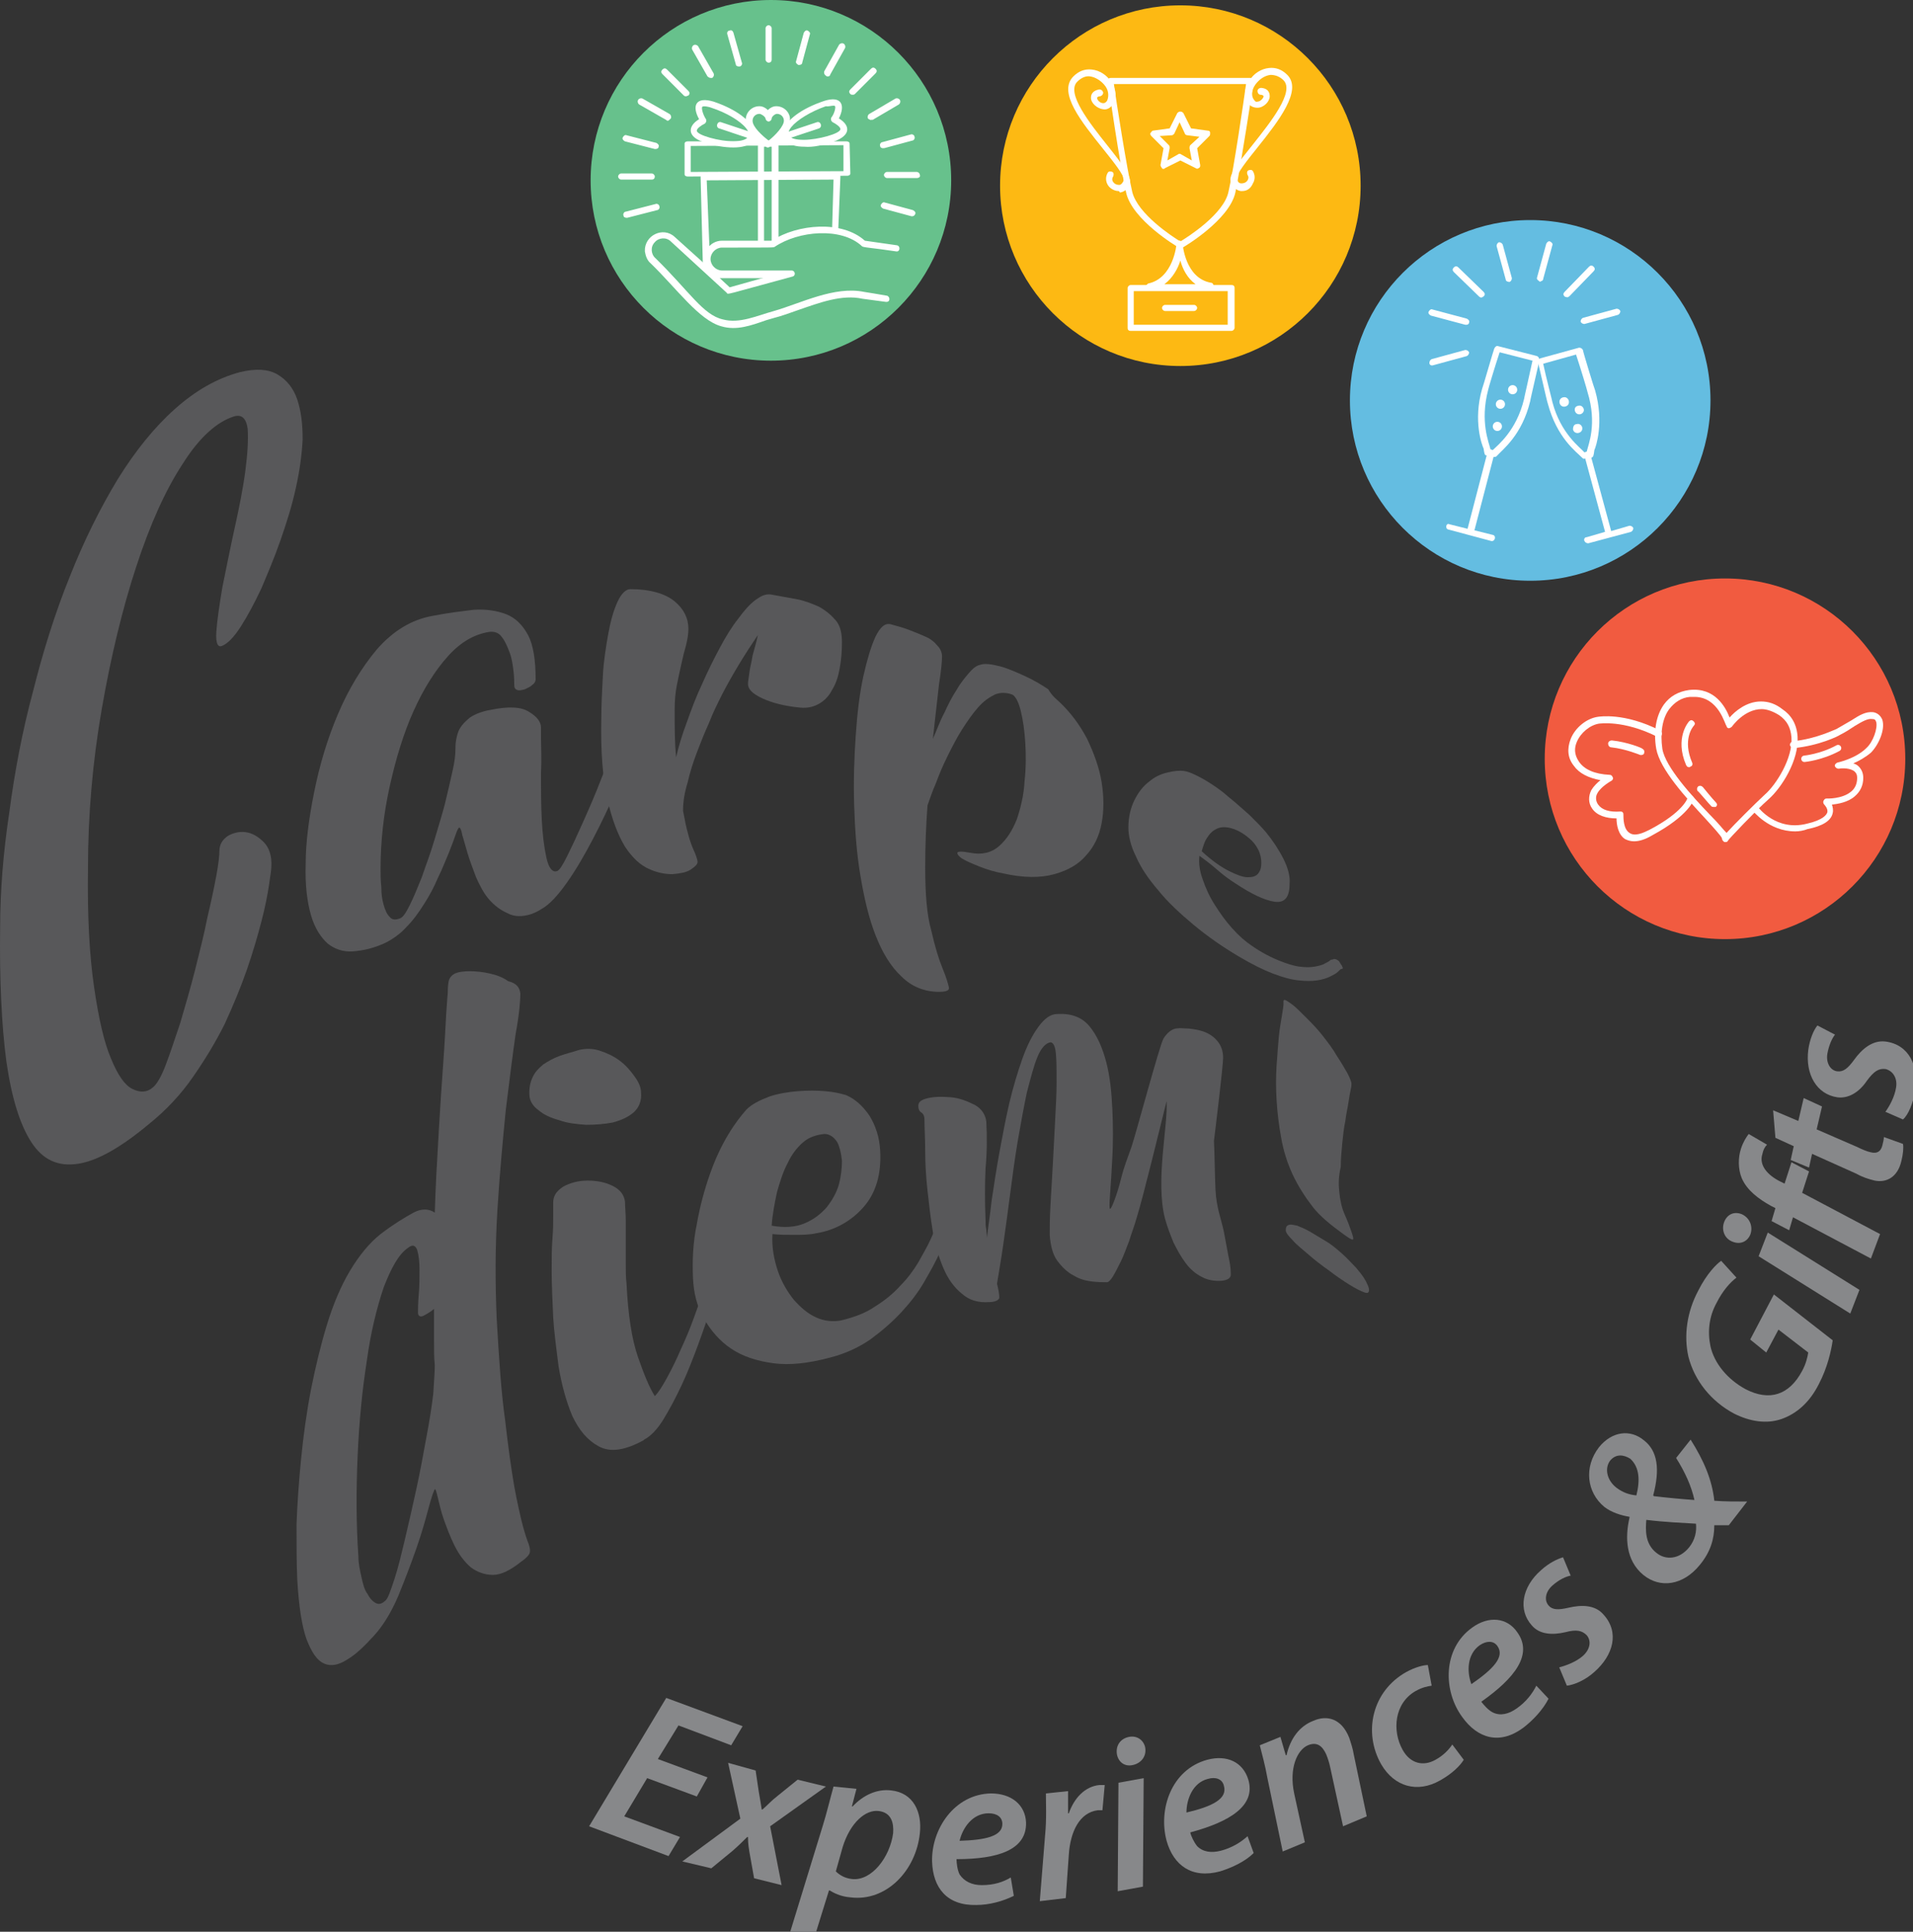 <svg xmlns:dc="http://purl.org/dc/elements/1.1/" xmlns:cc="http://creativecommons.org/ns#" xmlns:rdf="http://www.w3.org/1999/02/22-rdf-syntax-ns#" xmlns:svg="http://www.w3.org/2000/svg" xmlns="http://www.w3.org/2000/svg" width="66.364mm" height="66.993mm" viewBox="0 0 66.364 66.993" ><rect x="0" y="0" width="66.364" height="66.993" fill="#333333" stroke="none"/> <g transform="translate(-65.848,-85.099)"> <g id="g558" transform="matrix(0.265,0,0,0.265,65.853,85.099)"> <g id="g20"> <path id="path10" d="m 0,121.3 c 0,-4.6 0.4,-9.7 1.2,-15 0.7,-5.3 1.7,-10.6 3.1,-15.8 1.3,-5.2 2.9,-10.3 4.8,-15 1.9,-4.8 4,-9 6.3,-12.8 2.3,-3.7 4.8,-6.8 7.5,-9.2 2.7,-2.4 5.5,-4 8.5,-4.8 2.1,-0.5 3.7,-0.4 4.9,0.3 1.2,0.7 2.1,1.8 2.6,3.3 0.5,1.5 0.7,3.2 0.7,5.2 -0.1,2 -0.4,4.2 -0.9,6.4 -0.5,2.3 -1.2,4.5 -2,6.8 -0.8,2.3 -1.7,4.4 -2.5,6.3 -0.9,1.9 -1.8,3.6 -2.7,5 -0.9,1.4 -1.7,2.2 -2.4,2.5 -0.6,0.3 -0.9,-0.3 -0.8,-1.8 0.1,-1.5 0.4,-3.5 0.8,-5.9 0.5,-2.4 1,-5 1.6,-7.7 0.6,-2.7 1.1,-5.2 1.4,-7.5 0.3,-2.3 0.4,-4.1 0.3,-5.5 -0.2,-1.4 -0.8,-1.9 -1.8,-1.6 -2.2,0.7 -4.5,2.7 -6.7,6.2 -2.3,3.5 -4.3,8 -6.1,13.5 -1.8,5.5 -3.3,11.7 -4.5,18.6 -1.2,6.9 -1.8,13.9 -1.8,20.7 -0.1,6.4 0.2,11.6 0.8,15.7 0.6,4.1 1.3,7.2 2.2,9.3 0.9,2.2 1.8,3.5 2.8,4 1,0.5 1.9,0.5 2.7,-0.2 0.5,-0.4 1.1,-1.4 1.7,-3 0.6,-1.6 1.2,-3.4 1.9,-5.5 0.6,-2.1 1.3,-4.4 1.9,-6.8 0.6,-2.4 1.2,-4.7 1.6,-6.8 0.5,-2.1 0.9,-4 1.2,-5.6 0.3,-1.6 0.4,-2.7 0.4,-3.2 0,-0.9 0.4,-1.5 1.1,-2 0.7,-0.4 1.5,-0.6 2.3,-0.5 0.9,0.1 1.7,0.6 2.4,1.3 0.7,0.7 1.1,1.8 1,3.3 0,0.2 -0.1,1 -0.3,2.3 -0.2,1.3 -0.5,2.9 -1,4.8 -0.5,1.9 -1.1,4 -1.9,6.3 -0.8,2.3 -1.8,4.7 -2.9,7.1 -1.2,2.4 -2.6,4.7 -4.2,7 -1.6,2.3 -3.5,4.3 -5.6,6 -3.7,3.1 -6.8,4.9 -9.4,5.3 -2.6,0.4 -4.6,-0.5 -6.1,-2.8 C 2.6,147.2 1.5,143.7 0.8,138.8 0.2,134.2 -0.1,128.2 0,121.3 Z" style="fill:#58585a"/> <path id="path12" d="m 84,89.8 c 0.1,-0.4 0.3,-0.6 0.6,-0.8 0.3,-0.2 0.5,-0.2 0.7,-0.2 0.2,0 0.4,0.1 0.5,0.3 0.1,0.2 0.1,0.5 0,0.9 -0.1,0.3 -0.3,1 -0.8,2.3 -0.5,1.3 -1.1,2.9 -1.8,4.8 -0.7,1.9 -1.6,3.9 -2.5,6.2 -1,2.3 -2,4.4 -3.1,6.5 -1.1,2.1 -2.2,4 -3.4,5.7 -1.2,1.7 -2.3,2.9 -3.4,3.5 -0.3,0.2 -0.7,0.4 -1.2,0.6 -1.2,0.4 -2.3,0.4 -3.2,-0.1 -0.9,-0.4 -1.7,-1 -2.4,-1.8 -0.7,-0.8 -1.2,-1.8 -1.7,-2.9 -0.4,-1.1 -0.8,-2.1 -1.1,-3.1 -0.3,-1 -0.5,-1.8 -0.7,-2.4 -0.1,-0.7 -0.3,-1 -0.4,-1 -0.1,0 -0.3,0.4 -0.5,1 -0.2,0.6 -0.5,1.4 -0.9,2.4 -0.4,0.9 -0.8,2 -1.4,3.2 -0.5,1.2 -1.1,2.3 -1.8,3.4 -0.7,1.1 -1.4,2.1 -2.3,3 -0.8,0.9 -1.8,1.6 -2.8,2.1 -1.5,0.7 -2.9,1 -4.2,1.1 -1.3,0.1 -2.4,-0.3 -3.3,-1 -0.9,-0.8 -1.7,-2 -2.2,-3.7 -0.5,-1.7 -0.8,-4 -0.7,-6.8 0,-2.7 0.4,-5.8 1.1,-9.3 0.7,-3.5 1.7,-6.9 3.1,-10.2 1.4,-3.3 3.1,-6.1 5.1,-8.5 2.1,-2.4 4.5,-3.9 7.3,-4.4 2,-0.4 3.8,-0.6 5.4,-0.8 1.6,-0.1 3,0.1 4.3,0.6 1.2,0.5 2.1,1.4 2.8,2.7 0.7,1.3 1,3.3 1,5.8 0,0.2 -0.1,0.5 -0.4,0.7 -0.3,0.3 -0.6,0.4 -1,0.6 -0.4,0.1 -0.7,0.2 -1,0.1 -0.3,-0.1 -0.4,-0.3 -0.4,-0.7 0,-0.4 0,-1 -0.1,-1.8 -0.1,-0.8 -0.2,-1.6 -0.5,-2.4 -0.3,-0.8 -0.6,-1.5 -1,-2 -0.4,-0.6 -1,-0.8 -1.7,-0.7 -1.9,0.3 -3.7,1.3 -5.4,3.2 -1.7,1.9 -3.2,4.3 -4.5,7.2 -1.3,2.9 -2.3,6.2 -3.1,9.8 -0.8,3.6 -1.2,7.2 -1.2,10.8 0,0.7 0,1.5 0.1,2.4 0,0.9 0.1,1.6 0.3,2.3 0.2,0.7 0.4,1.2 0.8,1.6 0.3,0.4 0.8,0.4 1.3,0.2 0.4,-0.1 0.8,-0.7 1.3,-1.7 0.5,-1 1,-2.2 1.6,-3.7 0.5,-1.5 1.1,-3 1.6,-4.7 0.5,-1.7 1,-3.3 1.4,-4.8 0.4,-1.6 0.7,-3 1,-4.3 0.3,-1.3 0.4,-2.2 0.4,-2.9 0,-0.3 0,-0.8 0.1,-1.3 0.1,-0.5 0.2,-1 0.5,-1.5 0.3,-0.5 0.7,-0.9 1.3,-1.4 0.6,-0.4 1.5,-0.8 2.7,-1 2.4,-0.5 4.1,-0.4 5.1,0.3 1,0.6 1.5,1.3 1.5,2 0,0.4 0,0.7 0,1.1 0,1.2 0.1,2.8 0,4.9 0,2 0,4 0.1,6 0.1,2 0.3,3.6 0.6,5 0.3,1.4 0.8,2 1.4,1.8 0.3,-0.1 0.7,-0.7 1.3,-1.9 0.6,-1.2 1.3,-2.7 2.1,-4.5 0.8,-1.8 1.6,-3.6 2.4,-5.7 0.8,-2 1.6,-3.9 2.3,-5.6 0.7,-1.7 1.3,-3.2 1.8,-4.4 0.8,-1.1 1.1,-1.8 1.2,-2.1 z" style="fill:#58585a"/> <path id="path14" d="m 100.9,77.8 c 1.1,0.2 2.2,0.4 3.3,0.6 1.1,0.2 2.1,0.6 3,1 0.9,0.5 1.6,1.1 2.2,1.8 0.6,0.7 0.8,1.7 0.8,2.9 0,1.2 -0.1,2.3 -0.3,3.4 -0.2,1.1 -0.5,2 -1,2.8 -0.4,0.8 -1,1.4 -1.7,1.8 -0.7,0.4 -1.5,0.6 -2.5,0.5 -2,-0.2 -3.6,-0.6 -4.9,-1.2 -1.3,-0.6 -1.9,-1.2 -1.9,-1.9 0,-0.3 0.1,-0.8 0.2,-1.6 0.1,-0.7 0.3,-1.4 0.4,-2.1 0.2,-0.8 0.5,-1.7 0.7,-2.7 -1.7,2.5 -3.3,5.1 -4.7,7.8 -0.6,1.2 -1.2,2.4 -1.7,3.7 -0.6,1.3 -1.1,2.6 -1.6,3.9 -0.5,1.3 -0.9,2.6 -1.2,3.9 -0.4,1.3 -0.6,2.5 -0.6,3.7 0.2,1.1 0.4,2.1 0.6,2.8 0.2,0.8 0.4,1.4 0.6,1.9 0.2,0.5 0.4,0.9 0.5,1.2 0.1,0.3 0.2,0.6 0.2,0.8 0,0.3 -0.3,0.6 -0.9,1 -0.6,0.4 -1.4,0.5 -2.4,0.6 -1,0 -2,-0.2 -3.1,-0.7 -1.1,-0.5 -2.1,-1.4 -3.1,-2.9 -0.9,-1.5 -1.7,-3.5 -2.3,-6.2 -0.6,-2.7 -0.9,-6.2 -0.8,-10.6 0,-1.7 0.1,-3.6 0.2,-5.5 0.1,-2 0.4,-3.8 0.7,-5.5 0.3,-1.7 0.7,-3.1 1.2,-4.2 0.5,-1.1 1.1,-1.7 1.7,-1.7 2.6,0 4.6,0.6 5.8,1.6 1.2,1 1.8,2.2 1.8,3.6 0,0.6 -0.1,1.3 -0.3,2.1 -0.2,0.7 -0.4,1.5 -0.6,2.4 -0.2,0.9 -0.4,1.8 -0.6,2.8 -0.2,1 -0.3,2.1 -0.3,3.3 0,2.3 0,4.4 0.2,6.2 0.3,-1.4 0.8,-3 1.4,-4.6 0.6,-1.7 1.2,-3.3 2,-5 0.7,-1.6 1.5,-3.2 2.3,-4.7 0.8,-1.5 1.6,-2.8 2.4,-3.8 0.8,-1.1 1.5,-1.9 2.3,-2.5 0.7,-0.5 1.3,-0.8 2,-0.7 z" style="fill:#58585a"/> <path id="path16" d="m 138.6,91.8 c 1.5,1.4 2.7,3 3.7,4.9 0.9,1.9 1.6,3.8 1.9,5.7 0.3,1.9 0.3,3.7 0,5.3 -0.3,1.7 -1,3.1 -2,4.2 -1,1.2 -2.4,2 -4.2,2.5 -1.8,0.5 -4,0.5 -6.7,-0.1 -1.1,-0.2 -2.1,-0.5 -3.1,-0.9 -1,-0.4 -1.7,-0.7 -2.2,-1 -0.5,-0.3 -0.7,-0.6 -0.7,-0.8 0.1,-0.2 0.6,-0.2 1.7,0 1.5,0.3 2.8,0 3.8,-0.9 1,-0.9 1.7,-2 2.3,-3.5 0.5,-1.5 0.9,-3.1 1,-4.9 0.2,-1.8 0.2,-3.5 0.1,-5.1 -0.1,-1.6 -0.3,-3 -0.6,-4.2 -0.3,-1.2 -0.7,-1.9 -1.1,-2.1 -0.8,-0.3 -1.6,-0.3 -2.3,0 -0.8,0.4 -1.5,0.9 -2.2,1.7 -0.7,0.8 -1.4,1.8 -2.1,2.9 -0.7,1.1 -1.3,2.3 -1.9,3.5 -0.6,1.2 -1.1,2.4 -1.5,3.5 -0.5,1.1 -0.8,2.1 -1.1,2.9 -0.2,2.6 -0.3,5.3 -0.3,8.1 0,3.4 0.2,6.2 0.8,8.3 0.5,2.2 1,3.8 1.5,5 0.5,1.2 0.7,2 0.8,2.4 0.1,0.4 -0.3,0.6 -1.3,0.6 -1.9,0 -3.6,-0.7 -4.9,-2 -1.4,-1.3 -2.5,-3.1 -3.4,-5.4 -0.9,-2.3 -1.5,-4.9 -2,-7.9 -0.5,-3 -0.7,-6 -0.8,-9.1 -0.1,-3.1 0,-6.2 0.2,-9.1 0.2,-2.9 0.5,-5.5 1,-7.8 0.5,-2.2 1,-3.9 1.6,-5.2 0.6,-1.2 1.2,-1.8 2,-1.6 0.7,0.2 1.5,0.4 2.3,0.7 0.8,0.3 1.5,0.6 2.2,0.9 0.7,0.3 1.2,0.7 1.6,1.2 0.4,0.4 0.6,0.9 0.6,1.4 0,0.6 -0.1,1.8 -0.4,3.7 -0.2,1.9 -0.5,4.3 -0.8,7.1 0.5,-1.1 0.9,-2.3 1.5,-3.4 0.5,-1.1 1,-2.1 1.6,-3 0.5,-0.9 1.1,-1.6 1.6,-2.2 0.5,-0.6 1,-1 1.5,-1.1 0.6,-0.2 1.4,-0.1 2.6,0.2 1.1,0.3 2.2,0.8 3.3,1.3 1.1,0.5 2.1,1.1 3,1.7 0.6,1 1.2,1.4 1.4,1.6 z" style="fill:#58585a"/> <path id="path18" d="m 174.6,125.5 c 0.1,0 0.2,0 0.4,0.1 0.2,0.1 0.3,0.2 0.4,0.4 0.1,0.2 0.3,0.4 0.3,0.5 0.1,0.2 0.1,0.3 -0.1,0.3 -0.1,0 -0.2,0.1 -0.5,0.4 -0.2,0.2 -0.6,0.4 -1,0.6 -0.4,0.2 -1,0.4 -1.7,0.5 -0.7,0.1 -1.5,0.1 -2.4,0 -1,-0.1 -2.1,-0.4 -3.4,-0.9 -1.3,-0.5 -2.7,-1.2 -4.4,-2.2 -2.2,-1.3 -4.2,-2.7 -6,-4.2 -1.8,-1.5 -3.4,-3 -4.6,-4.5 -1.3,-1.5 -2.3,-3 -2.9,-4.4 -0.7,-1.4 -1,-2.7 -1,-3.8 0,-1.4 0.3,-2.6 0.8,-3.6 0.5,-1 1.1,-1.8 1.9,-2.4 0.7,-0.6 1.5,-1 2.4,-1.2 0.8,-0.2 1.6,-0.3 2.2,-0.2 0.7,0.1 1.5,0.5 2.6,1.1 1,0.6 2.1,1.3 3.1,2.2 1,0.8 2,1.7 2.9,2.5 0.9,0.9 1.6,1.6 2.1,2.2 0.9,1.1 1.7,2.3 2.3,3.5 0.6,1.2 0.9,2.3 0.8,3.3 0,1.8 -0.7,2.5 -2,2.3 -1.3,-0.2 -3,-1 -5.1,-2.4 -0.8,-0.5 -1.6,-1.1 -2.4,-1.8 -0.8,-0.7 -1.6,-1.3 -2.3,-1.8 -0.1,0.9 0,1.9 0.4,3 0.4,1.2 0.9,2.3 1.6,3.4 0.7,1.1 1.4,2.1 2.3,3.1 0.9,1 1.7,1.7 2.6,2.3 1.3,0.9 2.5,1.5 3.5,1.9 1,0.4 1.9,0.7 2.7,0.8 0.8,0.1 1.4,0.1 2,0 0.5,-0.1 1,-0.2 1.3,-0.4 0.4,-0.2 0.6,-0.3 0.8,-0.5 0.2,0 0.4,-0.1 0.4,-0.1 z m -11.1,-15.8 c -0.8,-0.7 -1.6,-1.1 -2.3,-1.3 -0.7,-0.2 -1.3,-0.2 -1.8,0 -0.5,0.2 -1,0.6 -1.3,1.1 -0.4,0.5 -0.6,1.2 -0.8,1.9 1.4,1.3 2.6,2.1 3.6,2.6 1,0.5 1.8,0.8 2.4,0.8 0.6,0 1.1,-0.1 1.4,-0.5 0.3,-0.4 0.4,-0.8 0.4,-1.4 0,-0.5 -0.1,-1.1 -0.4,-1.7 -0.3,-0.6 -0.7,-1.1 -1.2,-1.5 z" style="fill:#58585a"/> </g> <g id="g34"> <path id="path22" d="m 68.1,130 c 0,0.8 -0.1,2.5 -0.6,5.2 -0.4,2.7 -0.8,6 -1.3,10 -0.4,4 -0.8,8.3 -1.1,13.1 -0.3,4.8 -0.3,9.5 -0.1,14.2 0.3,5.3 0.6,9.8 1.1,13.3 0.4,3.5 0.8,6.4 1.2,8.7 0.4,2.2 0.8,3.9 1.1,5.1 0.3,1.1 0.6,2 0.8,2.5 0.2,0.6 0.2,0.9 0.1,1.2 -0.1,0.2 -0.4,0.6 -1,1 -1.5,1.2 -2.7,1.8 -3.8,1.8 -1.1,0 -2.1,-0.4 -2.9,-1 -0.8,-0.7 -1.5,-1.6 -2.1,-2.8 -0.6,-1.2 -1,-2.3 -1.4,-3.4 -0.4,-1.1 -0.6,-2.1 -0.8,-2.9 -0.2,-0.8 -0.3,-1.2 -0.4,-1.1 -0.1,0.1 -0.4,0.9 -0.8,2.4 -0.4,1.5 -0.9,3.3 -1.6,5.3 -0.7,2 -1.5,4.1 -2.4,6.3 -0.9,2.1 -2,3.9 -3.2,5.2 -1.2,1.3 -2.3,2.4 -3.5,3.1 -1.1,0.7 -2.1,0.9 -3,0.5 -0.9,-0.4 -1.6,-1.4 -2.3,-3.2 -0.6,-1.7 -1,-4.3 -1.2,-7.7 -0.1,-2.2 -0.1,-4.6 -0.1,-7.3 0.1,-2.7 0.3,-5.6 0.6,-8.6 0.3,-3 0.7,-6 1.3,-9.1 0.6,-3 1.3,-5.9 2.1,-8.5 0.8,-2.6 1.8,-5 3,-7 1.2,-2 2.5,-3.6 4,-4.8 1.7,-1.3 3.2,-2.2 4.3,-2.8 1.1,-0.6 2.1,-0.5 2.8,0 0.1,-3.4 0.3,-6.9 0.5,-10.3 0.2,-3.4 0.4,-6.5 0.6,-9.2 0.2,-2.7 0.3,-4.9 0.4,-6.6 0.1,-1.7 0.2,-2.6 0.2,-2.7 0,-0.3 0,-0.8 0.1,-1.4 0.1,-0.6 0.5,-1 1.1,-1.2 0.3,-0.1 0.9,-0.2 1.7,-0.2 0.8,0 1.7,0.1 2.6,0.3 0.9,0.2 1.7,0.5 2.4,1 1.2,0.3 1.5,0.9 1.6,1.6 z m -11.2,48.7 c -0.1,-0.9 -0.1,-2 -0.1,-3.3 0,-1.2 0,-2.6 0,-4.1 -0.5,0.4 -1,0.7 -1.4,0.9 -0.4,0.2 -0.7,0 -0.7,-0.4 0,-0.5 0,-1.3 0.1,-2.4 0.1,-1.1 0.1,-2.2 0.1,-3.2 0,-1.1 -0.1,-1.9 -0.3,-2.6 -0.2,-0.6 -0.6,-0.8 -1.2,-0.3 -1.2,0.8 -2.2,2.6 -3.2,5.2 -0.9,2.7 -1.7,5.9 -2.2,9.6 -0.6,3.8 -1,7.9 -1.2,12.4 -0.2,4.5 -0.2,8.9 0.1,13.2 0,0.9 0.2,1.8 0.4,2.7 0.2,0.9 0.4,1.7 0.8,2.2 0.3,0.6 0.7,1 1.1,1.2 0.4,0.2 0.8,0.1 1.3,-0.4 0.3,-0.3 0.6,-1.2 1.1,-2.7 0.5,-1.5 0.9,-3.2 1.4,-5.3 0.5,-2.1 1,-4.3 1.5,-6.6 0.5,-2.3 0.9,-4.5 1.3,-6.7 0.4,-2.1 0.7,-4 0.9,-5.7 0.1,-1.7 0.2,-2.9 0.2,-3.7 z" style="fill:#58585a"/> <path id="path24" d="m 83.9,143 c 0.1,1.1 -0.3,2 -1,2.6 -0.7,0.6 -1.6,1 -2.7,1.3 -1.1,0.2 -2.2,0.3 -3.5,0.3 -1.3,-0.1 -2.4,-0.2 -3.5,-0.6 -1.1,-0.3 -2,-0.7 -2.7,-1.3 -0.7,-0.5 -1.1,-1.1 -1.2,-1.8 -0.1,-1 0.1,-1.9 0.4,-2.5 0.3,-0.7 0.8,-1.2 1.4,-1.7 0.6,-0.4 1.3,-0.8 2.1,-1.1 0.8,-0.3 1.7,-0.5 2.6,-0.8 0.9,-0.2 1.8,-0.2 2.7,0.1 0.9,0.3 1.8,0.7 2.6,1.3 0.8,0.6 1.4,1.3 1.9,2 0.6,0.8 0.9,1.5 0.9,2.2 z m 9.8,20.4 c 0.1,-0.5 0.3,-0.8 0.5,-1 0.2,-0.2 0.4,-0.3 0.6,-0.3 0.2,0 0.4,0.1 0.5,0.3 0.1,0.2 0.2,0.4 0.1,0.7 -0.1,0.6 -0.4,1.6 -0.7,2.9 -0.4,1.3 -0.8,2.8 -1.4,4.5 -0.6,1.7 -1.2,3.5 -1.9,5.4 -0.7,1.9 -1.4,3.7 -2.2,5.4 -0.8,1.7 -1.6,3.2 -2.4,4.5 -0.8,1.3 -1.7,2.2 -2.5,2.6 0,0 -0.1,0.1 -0.1,0.1 -2.4,1.3 -4.3,1.6 -5.8,0.8 -1.5,-0.8 -2.6,-2.1 -3.5,-4 -0.8,-1.9 -1.4,-4.1 -1.8,-6.5 -0.3,-2.4 -0.6,-4.6 -0.7,-6.4 -0.1,-2.3 -0.2,-4.3 -0.2,-6 0,-1.7 0,-3.1 0.1,-4.3 0.1,-1.2 0.1,-2.1 0.1,-2.9 0,-0.8 0,-1.4 0,-1.8 0,-0.9 0.4,-1.5 1.3,-2.1 0.9,-0.5 2,-0.8 3.2,-0.8 1.2,0 2.3,0.2 3.3,0.7 1,0.5 1.5,1.2 1.6,2.1 0,0.7 0.1,1.5 0.1,2.4 0,0.9 0,1.8 0,2.8 0,1 0,1.9 0,2.9 0,1 0,1.8 0.1,2.6 0.2,4.1 0.7,7.3 1.5,9.6 0.8,2.3 1.5,4 2.2,5.1 0.5,-0.5 1,-1.3 1.6,-2.4 0.6,-1.1 1.2,-2.3 1.8,-3.7 0.6,-1.3 1.2,-2.7 1.7,-4.1 0.5,-1.4 1,-2.8 1.5,-4 0.4,-1.2 0.8,-2.3 1.1,-3.2 0,-0.9 0.2,-1.5 0.3,-1.9 z" style="fill:#58585a"/> <path id="path26" d="m 123.1,158.8 c 0.1,-0.3 0.3,-0.5 0.5,-0.5 0.2,-0.1 0.4,-0.1 0.6,0 0.2,0.1 0.4,0.2 0.5,0.4 0.1,0.2 0.1,0.4 0,0.7 -0.1,0.2 -0.3,0.7 -0.5,1.5 -0.3,0.8 -0.7,1.8 -1.2,3 -0.5,1.2 -1.2,2.4 -2,3.8 -0.8,1.4 -1.8,2.7 -3,4 -1.2,1.3 -2.6,2.5 -4.1,3.6 -1.6,1.1 -3.4,1.9 -5.4,2.4 -2.7,0.7 -5.1,1 -7.3,0.7 -2.2,-0.3 -4,-0.9 -5.5,-1.9 -1.5,-1 -2.7,-2.4 -3.6,-4 -0.9,-1.6 -1.3,-3.3 -1.4,-5.2 -0.1,-2.4 0,-4.7 0.5,-7.1 0.4,-2.3 1,-4.5 1.7,-6.5 0.7,-2 1.5,-3.7 2.4,-5.2 0.9,-1.5 1.7,-2.5 2.4,-3.3 0.7,-0.7 1.7,-1.2 3,-1.7 1.2,-0.4 2.5,-0.6 3.7,-0.7 1.3,-0.1 2.5,-0.1 3.6,0 1.2,0.1 2,0.3 2.7,0.5 1.2,0.5 2.2,1.4 3.1,2.7 0.8,1.3 1.3,2.8 1.4,4.5 0.2,3.2 -0.6,5.7 -2.2,7.5 -1.6,1.8 -3.7,3 -6.2,3.4 -0.9,0.2 -1.9,0.2 -2.9,0.2 -1,0 -1.9,0 -2.8,-0.1 -0.1,1.7 0.2,3.3 0.7,4.8 0.5,1.5 1.3,2.8 2.1,3.8 0.9,1 1.8,1.8 2.9,2.3 1.1,0.5 2.2,0.6 3.3,0.4 1.6,-0.4 3.1,-0.9 4.4,-1.8 1.3,-0.8 2.4,-1.7 3.3,-2.7 1,-1 1.8,-2.1 2.4,-3.1 0.6,-1.1 1.2,-2.1 1.6,-3 0.4,-0.9 0.8,-1.7 1,-2.4 0,-0.4 0.2,-0.8 0.3,-1 z m -15.2,-10.4 c -1,0.1 -2,0.4 -2.8,1.1 -0.8,0.7 -1.5,1.6 -2,2.7 -0.6,1.1 -1,2.4 -1.4,3.8 -0.3,1.4 -0.6,2.9 -0.7,4.4 1.7,0.3 3.1,0.2 4.3,-0.3 1.2,-0.5 2.1,-1.2 2.9,-2.1 0.7,-0.9 1.3,-1.9 1.6,-3 0.3,-1.1 0.4,-2.2 0.4,-3.1 -0.1,-1 -0.3,-1.8 -0.6,-2.4 -0.5,-0.8 -1.1,-1.1 -1.7,-1.1 z" style="fill:#58585a"/> <path id="path28" d="m 175.3,155.9 c 0.1,1.1 0.3,2.1 0.7,3 0.4,0.9 0.7,1.7 0.9,2.3 0.2,0.6 0.3,0.9 0.2,1 -0.1,0.1 -0.6,-0.2 -1.4,-0.8 -1.5,-1.1 -2.9,-2.2 -3.9,-3.5 -1,-1.3 -1.9,-2.7 -2.6,-4.2 -0.7,-1.5 -1.2,-3.1 -1.5,-4.8 -0.3,-1.6 -0.5,-3.3 -0.6,-4.9 -0.1,-1.6 -0.1,-3.1 0,-4.6 0.1,-1.4 0.2,-2.7 0.3,-3.8 0.1,-1.1 0.3,-2 0.4,-2.7 0.1,-0.7 0.2,-1.2 0.2,-1.4 0,-0.2 0,-0.4 0,-0.5 0,-0.1 0.1,-0.2 0.3,-0.1 0.2,0.1 0.5,0.3 0.9,0.6 0.4,0.3 1,0.9 1.7,1.6 0.7,0.7 1.5,1.5 2.2,2.4 0.7,0.9 1.4,1.8 1.9,2.7 0.6,0.9 1,1.6 1.4,2.3 0.3,0.6 0.5,1.1 0.5,1.3 0,0.1 0,0.4 -0.1,0.8 -0.1,0.5 -0.2,1 -0.3,1.7 -0.1,0.7 -0.3,1.5 -0.4,2.4 -0.2,0.9 -0.3,1.9 -0.4,2.9 -0.1,1 -0.2,2.1 -0.2,3.1 -0.3,1.3 -0.3,2.3 -0.2,3.2 z m 3.9,12.9 c 0,0.4 -0.2,0.5 -0.7,0.3 -0.5,-0.2 -1.1,-0.5 -1.9,-1 -0.8,-0.5 -1.7,-1.1 -2.6,-1.8 -1,-0.7 -1.9,-1.4 -2.7,-2.1 -0.8,-0.7 -1.6,-1.3 -2.1,-1.9 -0.6,-0.6 -0.9,-1 -0.9,-1.3 0,-0.4 0.1,-0.6 0.4,-0.7 0.3,-0.1 0.6,0 1.1,0.1 0.5,0.2 1,0.4 1.7,0.8 0.7,0.4 1.3,0.8 2,1.2 0.7,0.4 1.3,0.9 2.1,1.6 0.7,0.6 1.3,1.3 1.9,1.9 0.5,0.6 1,1.2 1.3,1.8 0.2,0.4 0.4,0.8 0.4,1.1 z" style="fill:#58585a"/> <g id="g32"> <path id="path30" d="m 159.1,155.7 c 0.1,2.3 0.8,4 1.1,5.5 0.3,1.5 0.5,2.8 0.7,3.7 0.2,0.9 0.2,1.6 0.2,2 -0.1,0.4 -0.4,0.6 -1.1,0.7 -1,0.1 -2,-0.1 -2.7,-0.5 -0.8,-0.4 -1.5,-1 -2.1,-1.8 -0.6,-0.8 -1.1,-1.7 -1.6,-2.7 -0.4,-1 -0.8,-2 -1.1,-3.1 -1.3,-4.9 0.4,-12.2 0.2,-15.4 -0.8,3.2 -3.1,12.7 -3.9,15.2 -0.3,1.1 -0.7,2.1 -1,3.1 -0.4,1 -0.7,1.9 -1.1,2.7 -0.4,0.8 -0.7,1.4 -1,1.9 -0.3,0.5 -0.6,0.8 -0.8,0.8 -0.5,0 -1.2,0 -2,-0.1 -0.8,-0.1 -1.6,-0.3 -2.4,-0.8 -0.8,-0.4 -1.5,-1.1 -2.1,-1.9 -0.6,-0.8 -0.9,-2 -1,-3.4 0,-0.9 0,-2.2 0.1,-3.9 0.1,-1.6 0.2,-3.4 0.3,-5.2 0.1,-1.9 0.2,-3.7 0.3,-5.7 0.1,-1.9 0.2,-3.7 0.2,-5.2 0,-1.5 0,-2.8 -0.1,-3.8 -0.1,-1 -0.4,-1.4 -0.7,-1.4 -0.6,0.1 -1.2,0.7 -1.7,1.9 -0.5,1.2 -0.9,2.8 -1.4,4.7 -0.4,1.9 -0.8,4.1 -1.2,6.4 -0.4,2.4 -0.7,4.7 -1,7 -0.3,2.3 -0.6,4.5 -0.9,6.6 -0.3,2.1 -0.6,3.7 -0.8,5 0.2,0.8 0.3,1.4 0.3,1.8 0,0.3 -0.5,0.6 -1.3,0.6 -1.4,0.1 -2.6,-0.2 -3.6,-1.1 -1,-0.8 -1.8,-1.9 -2.4,-3.3 -0.6,-1.4 -1.1,-3 -1.4,-4.8 -0.3,-1.8 -0.5,-3.6 -0.7,-5.4 -0.2,-1.8 -0.3,-3.5 -0.3,-5.2 0,-1.6 -0.1,-3 -0.1,-4.1 0,-0.5 -0.2,-0.8 -0.4,-0.9 -0.3,-0.2 -0.4,-0.5 -0.4,-0.9 0,-0.5 0.4,-0.8 1.3,-1 0.9,-0.2 1.9,-0.2 3,-0.1 1.1,0.1 2.1,0.5 3.1,1 0.9,0.5 1.4,1.3 1.5,2.2 0.1,1.9 0.1,3.9 -0.1,6.1 -0.1,2.2 -0.1,4.4 0,6.7 0,0.5 0,0.9 0.1,1.3 0,0.4 0.1,0.8 0.1,1.1 0.1,-1.3 0.4,-3 0.6,-4.9 0.3,-2 0.6,-4 1,-6.2 0.4,-2.2 0.8,-4.3 1.3,-6.5 0.5,-2.1 1.1,-4.1 1.7,-5.8 0.6,-1.7 1.3,-3.1 2.1,-4.2 0.8,-1.1 1.6,-1.7 2.5,-1.7 1.8,-0.1 3.2,0.4 4.2,1.6 1,1.2 1.7,2.8 2.2,4.7 0.5,1.9 0.7,4 0.8,6.2 0.1,2.2 0.1,4.3 0,6.2 -0.1,1.9 -0.2,3.6 -0.3,4.9 -0.1,1.3 -0.1,1.9 0,1.9 0.1,0 0.3,-0.4 0.6,-1.2 0.3,-0.8 0.6,-1.8 0.9,-3 0.3,-1.2 0.8,-2.5 1.3,-3.9 0.5,-1.4 3.7,-13.4 4.2,-14.2 0.5,-0.8 1.1,-1.2 1.6,-1.3 0.8,-0.1 0.9,0 1.7,0 0.8,0.1 1.5,0.2 2.2,0.5 0.7,0.3 1.2,0.7 1.6,1.2 0.4,0.5 0.7,1.2 0.7,2.1 0,1.1 -1,9.3 -1.2,10.9 0.1,1.8 0.1,4.3 0.2,6.4 z" style="fill:#58585a"/> </g> </g> <circle id="circle36" r="23.6" cy="52.4" cx="200.3" style="fill:#64bde1"/> <g id="g126" style="fill:#ffffff"> <g id="g42"> <g id="g40"> <path id="path38" d="m 204.9,53.2 c 0.8,-0.2 0.5,-1.4 -0.3,-1.2 -0.8,0.2 -0.5,1.4 0.3,1.2 z"/> </g> </g> <g id="g48"> <g id="g46"> <path id="path44" d="m 206.9,54.2 c 0.3,-0.1 0.5,-0.4 0.4,-0.7 -0.1,-0.3 -0.4,-0.5 -0.7,-0.4 -0.8,0.1 -0.5,1.3 0.3,1.1 z"/> </g> </g> <g id="g54"> <g id="g52"> <path id="path50" d="m 205.9,56.2 c 0.2,0.8 1.4,0.5 1.2,-0.3 -0.1,-0.3 -0.4,-0.5 -0.7,-0.4 -0.4,0 -0.5,0.4 -0.5,0.7 z"/> </g> </g> <g id="g60"> <g id="g58"> <circle id="circle56" r="0.6" cy="52.9" cx="196.4"/> </g> </g> <g id="g66"> <g id="g64"> <circle id="circle62" r="0.6" cy="55.8" cx="196"/> </g> </g> <g id="g72"> <g id="g70"> <circle id="circle68" r="0.6" cy="51" cx="198"/> </g> </g> <g id="g116"> <g id="g78"> <g id="g76"> <path id="path74" d="m 187.6,47.8 4.4,-1.2 c 0.2,-0.1 0.3,-0.3 0.3,-0.5 -0.1,-0.2 -0.3,-0.3 -0.5,-0.3 l -4.4,1.2 c -0.2,0.1 -0.3,0.3 -0.3,0.5 0,0.2 0.2,0.4 0.5,0.3 z"/> </g> </g> <g id="g84"> <g id="g82"> <path id="path80" d="m 192,42.5 c 0.1,0 0.3,-0.1 0.3,-0.3 0.1,-0.2 -0.1,-0.4 -0.3,-0.5 l -4.5,-1.2 c -0.2,-0.1 -0.4,0.1 -0.5,0.3 -0.1,0.2 0.1,0.4 0.3,0.5 l 4.5,1.2 c 0.1,0 0.1,0 0.2,0 z"/> </g> </g> <g id="g90"> <g id="g88"> <path id="path86" d="m 194,38.9 c 0.1,0 0.1,-0.1 0.2,-0.1 0.2,-0.2 0.2,-0.4 0,-0.6 L 190.9,35 c -0.2,-0.2 -0.4,-0.2 -0.6,0 -0.2,0.2 -0.2,0.4 0,0.6 l 3.3,3.2 c 0.1,0.1 0.3,0.2 0.4,0.1 z"/> </g> </g> <g id="g96"> <g id="g94"> <path id="path92" d="m 197.6,36.9 c 0.2,-0.1 0.3,-0.3 0.3,-0.5 L 196.7,32 c -0.1,-0.2 -0.3,-0.3 -0.5,-0.3 -0.2,0.1 -0.3,0.3 -0.3,0.5 l 1.2,4.4 c 0,0.2 0.3,0.3 0.5,0.3 z"/> </g> </g> <g id="g102"> <g id="g100"> <path id="path98" d="m 201.7,36.8 c 0.1,0 0.3,-0.1 0.3,-0.3 l 1.2,-4.4 c 0.1,-0.2 -0.1,-0.4 -0.3,-0.5 -0.2,-0.1 -0.4,0.1 -0.5,0.3 l -1.2,4.4 c -0.1,0.2 0.1,0.4 0.3,0.5 0,0.1 0.1,0.1 0.2,0 z"/> </g> </g> <g id="g108"> <g id="g106"> <path id="path104" d="m 205.2,38.9 c 0.1,0 0.1,-0.1 0.2,-0.1 l 3.2,-3.3 c 0.2,-0.2 0.2,-0.4 0,-0.6 -0.2,-0.2 -0.4,-0.2 -0.6,0 l -3.2,3.3 c -0.2,0.2 -0.2,0.4 0,0.6 0.2,0.1 0.3,0.1 0.4,0.1 z"/> </g> </g> <g id="g114"> <g id="g112"> <path id="path110" d="m 211.8,41.2 c 0.2,-0.1 0.3,-0.3 0.3,-0.5 -0.1,-0.2 -0.3,-0.3 -0.5,-0.3 l -4.4,1.2 c -0.2,0.1 -0.3,0.3 -0.3,0.5 0.1,0.2 0.3,0.3 0.5,0.3 z"/> </g> </g> </g> <g id="g120"> <path id="path118" d="m 207.4,70.8 c 0.1,0.2 0.3,0.3 0.5,0.3 l 5.6,-1.5 c 0.2,-0.1 0.3,-0.3 0.3,-0.5 -0.1,-0.2 -0.3,-0.3 -0.5,-0.3 l -2.4,0.7 -2.6,-9.6 c 0.3,-0.1 0.3,-0.3 0.4,-1 0.2,-0.4 1.3,-3.6 0.1,-7.8 -0.1,-0.2 -1.6,-5.1 -1.6,-5.3 -0.1,-0.2 -0.3,-0.3 -0.5,-0.3 l -5.1,1.4 c -0.2,0.1 -0.3,0.3 -0.3,0.5 0.1,0.2 1.2,5.2 1.3,5.4 1.2,4.5 3.7,6.3 4.5,7.1 0.1,0.1 0.2,0.2 0.4,0.1 l 2.6,9.6 -2.4,0.7 c -0.3,0 -0.4,0.3 -0.3,0.5 z m 0.3,-11.7 -0.3,0.1 c -0.5,-0.6 -3.1,-2.4 -4.2,-6.6 0,-0.1 -0.8,-3.1 -1.2,-5 l 4.3,-1.2 c 0.6,1.8 1.5,4.8 1.5,4.9 1.3,4.2 0.1,6.9 -0.1,7.8 z"/> </g> <g id="g124"> <path id="path122" d="m 189.6,69.3 5.6,1.5 c 0.5,0.1 0.7,-0.7 0.2,-0.8 l -2.4,-0.6 2.5,-9.6 c 0.2,0 0.3,0 0.4,-0.1 0.8,-0.9 3.3,-2.7 4.4,-7.2 0,-0.2 1.2,-5.2 1.2,-5.4 0,-0.2 -0.1,-0.4 -0.3,-0.5 l -5.1,-1.3 c -0.2,-0.1 -0.4,0.1 -0.5,0.3 -0.1,0.2 -1.5,5.1 -1.6,5.3 -1.2,4.2 0,7.4 0.2,7.8 0.1,0.6 0.1,0.9 0.4,0.9 l -2.5,9.6 -2.4,-0.6 c -0.4,-0.2 -0.6,0.6 -0.1,0.7 z m 5.8,-10.4 -0.3,-0.1 c -0.2,-0.9 -1.4,-3.6 -0.3,-7.8 0,-0.1 0.9,-3.1 1.5,-4.9 l 4.3,1.1 c -0.4,1.9 -1.1,4.9 -1.1,5 -1,4.2 -3.5,6.1 -4.1,6.7 z"/> </g> </g> <circle id="circle128" r="23.6" cy="24.3" cx="154.5" style="fill:#fdb913"/> <g id="g158" style="fill:#ffffff"> <g id="g132"> <path id="path130" d="m 154.5,32.5 c -0.1,0 -0.1,0 -0.2,-0.1 -0.2,-0.1 -6.1,-3.6 -6.9,-7.2 -0.8,-3.5 -2.4,-14.5 -2.4,-14.6 0,-0.1 0,-0.2 0.1,-0.3 0.1,-0.1 0.2,-0.1 0.3,-0.1 h 18.3 v 0 c 0.1,0 0.2,0.1 0.3,0.1 0.1,0.1 0.1,0.2 0.1,0.3 0,0.1 -1.7,11.2 -2.4,14.6 -0.8,3.6 -6.7,7.1 -6.9,7.2 -0.2,0.1 -0.3,0.1 -0.3,0.1 z M 145.8,11 c 0.3,2.2 1.7,11.1 2.4,14.1 0.7,2.9 5.3,5.9 6.3,6.5 1,-0.6 5.7,-3.6 6.3,-6.5 0.7,-3 2,-11.9 2.3,-14.1 z"/> </g> <g id="g136"> <path id="path134" d="m 150.4,38 c -0.2,0 -0.4,-0.2 -0.4,-0.4 0,-0.2 0.1,-0.4 0.3,-0.5 3.3,-0.7 3.7,-5.1 3.7,-5.2 0,-0.2 0.2,-0.4 0.4,-0.4 v 0 c 0.2,0 0.4,0.2 0.4,0.4 0,0 0.3,4.5 3.7,5.1 0.2,0 0.4,0.2 0.3,0.5 0,0.2 -0.2,0.4 -0.4,0.4 z m 4.1,-3.9 c -0.3,1 -1,2.3 -2.1,3.1 h 4.1 c -1.1,-0.8 -1.7,-2 -2,-3.1 z"/> </g> <g id="g140"> <path id="path138" d="m 148,43.3 c -0.1,0 -0.2,0 -0.3,-0.1 -0.1,-0.1 -0.1,-0.2 -0.1,-0.3 v -5.2 c 0,-0.2 0.2,-0.4 0.4,-0.4 h 13.2 v 0 c 0.1,0 0.2,0 0.3,0.1 0.1,0.1 0.1,0.2 0.1,0.3 v 5.2 c 0,0.2 -0.2,0.4 -0.4,0.4 z m 0.4,-5.2 v 4.4 h 12.3 v -4.4 z"/> </g> <g id="g144"> <path id="path142" d="m 162.6,25 c -0.1,0 -0.1,0 -0.2,0 -0.6,-0.1 -1,-0.5 -1.3,-1.2 -0.3,-0.9 0.9,-2.4 2.9,-4.9 2.3,-2.9 5.5,-6.9 4,-8.4 -0.5,-0.5 -1.1,-0.7 -1.7,-0.7 -0.8,0.1 -1.5,0.6 -2,1.3 -0.5,0.7 -0.5,1.5 -0.2,1.9 0.1,0.1 0.2,0.4 0.5,0.3 0.4,0 0.8,-0.5 0.8,-0.7 0,-0.1 -0.2,-0.2 -0.4,-0.2 -0.2,0 -0.4,-0.2 -0.4,-0.5 0,-0.2 0.2,-0.4 0.5,-0.4 1.1,0.1 1.1,0.9 1.1,1.1 0,0.7 -0.8,1.5 -1.6,1.5 -0.5,0 -1,-0.2 -1.3,-0.7 -0.5,-0.8 -0.4,-1.9 0.2,-2.8 0.6,-1 1.6,-1.6 2.6,-1.7 0.9,-0.1 1.7,0.2 2.4,0.9 2,2 -1.1,6 -3.9,9.5 -1.2,1.5 -2.9,3.6 -2.7,4.1 0.1,0.3 0.2,0.6 0.6,0.6 0.3,0 0.6,-0.1 0.8,-0.4 0.1,-0.2 0.2,-0.4 0,-0.7 -0.1,-0.2 -0.1,-0.5 0.1,-0.6 0.2,-0.1 0.5,-0.1 0.6,0.1 0.3,0.5 0.3,1.1 0,1.6 -0.3,0.7 -0.8,1 -1.4,1 z"/> </g> <g id="g148"> <path id="path146" d="m 146.4,25 c -0.5,0 -1.1,-0.3 -1.4,-0.8 -0.3,-0.5 -0.3,-1.1 0,-1.6 0.1,-0.2 0.4,-0.2 0.6,-0.1 0.2,0.1 0.2,0.4 0.1,0.6 -0.2,0.3 -0.1,0.6 0,0.7 0.2,0.3 0.5,0.4 0.8,0.4 0.3,0 0.5,-0.4 0.6,-0.6 0.2,-0.5 -1.5,-2.6 -2.7,-4.1 -2.8,-3.5 -6,-7.4 -3.9,-9.5 0.7,-0.7 1.5,-1 2.4,-0.9 1,0.1 2,0.7 2.6,1.7 0.6,0.9 0.7,2 0.2,2.8 -0.3,0.5 -0.8,0.8 -1.3,0.7 -0.8,-0.1 -1.6,-0.8 -1.6,-1.5 0,-0.2 0,-0.9 1.1,-1.1 0.2,0 0.4,0.1 0.5,0.4 0,0.2 -0.1,0.4 -0.4,0.5 -0.2,0 -0.4,0.1 -0.4,0.2 0,0.3 0.4,0.7 0.8,0.7 0.3,0 0.4,-0.2 0.5,-0.3 0.2,-0.4 0.3,-1.2 -0.2,-1.9 -0.5,-0.7 -1.3,-1.2 -2,-1.3 -0.6,-0.1 -1.2,0.2 -1.7,0.7 -1.5,1.5 1.7,5.5 4,8.4 2,2.5 3.1,4 2.9,4.9 -0.2,0.7 -0.7,1.1 -1.3,1.2 C 146.5,25 146.4,25 146.4,25 Z"/> </g> <g id="g152"> <path id="path150" d="m 152.3,22.1 c -0.1,0 -0.2,0 -0.2,-0.1 -0.1,-0.1 -0.2,-0.3 -0.2,-0.4 l 0.4,-2.2 -1.6,-1.6 c -0.1,-0.1 -0.2,-0.3 -0.1,-0.4 0.1,-0.1 0.2,-0.3 0.3,-0.3 l 2.2,-0.3 1,-2 c 0.1,-0.1 0.2,-0.2 0.4,-0.2 v 0 c 0.2,0 0.3,0.1 0.4,0.2 l 1,2 2.2,0.3 c 0.2,0 0.3,0.1 0.3,0.3 0,0.2 0,0.3 -0.1,0.4 l -1.6,1.6 0.4,2.2 c 0,0.2 0,0.3 -0.2,0.4 -0.1,0.1 -0.3,0.1 -0.4,0 l -2,-1 -2,1 c -0.1,0.1 -0.1,0.1 -0.2,0.1 z m -0.5,-4.3 1.2,1.2 c 0.1,0.1 0.1,0.2 0.1,0.4 l -0.3,1.6 1.4,-0.8 c 0.1,-0.1 0.3,-0.1 0.4,0 l 1.4,0.8 -0.3,-1.6 c 0,-0.1 0,-0.3 0.1,-0.4 l 1.2,-1.1 -1.6,-0.2 c -0.1,0 -0.3,-0.1 -0.3,-0.2 l -0.7,-1.5 -0.7,1.5 c -0.1,0.1 -0.2,0.2 -0.3,0.2 z"/> </g> <g id="g156"> <path id="path154" d="m 152.5,40.7 c -0.2,0 -0.4,-0.2 -0.4,-0.4 0,-0.2 0.2,-0.4 0.4,-0.4 h 3.8 v 0 c 0.2,0 0.4,0.2 0.4,0.4 0,0.2 -0.2,0.4 -0.4,0.4 z"/> </g> </g> <circle id="circle160" r="23.6" cy="23.6" cx="100.9" style="fill:#67c18c"/> <g id="g300" style="fill:#ffffff"> <g id="g164"> <path id="path162" d="m 111.3,22.7 c 0,0.2 -0.2,0.3 -0.4,0.3 L 90,23.1 c -0.2,0 -0.4,-0.1 -0.4,-0.3 v -4 c 0,-0.2 0.2,-0.3 0.4,-0.3 h 9.6 l 1,0.4 1,-0.4 h 9.2 c 0.2,0 0.4,0.1 0.4,0.3 z m -20.9,-0.2 20,-0.1 V 19 l -20,0.1 z"/> </g> <g id="g176"> <g id="g170"> <g id="g168"> <path id="path166" d="m 98.3,18.2 c 0.5,0.2 0.8,-0.6 0.3,-0.8 L 94.4,16 c -0.5,-0.2 -0.8,0.6 -0.3,0.8 z"/> </g> </g> <g id="g174"> <path id="path172" d="m 96,19.3 v 0 c 4.5,0 3.6,-3.9 -2.6,-6 -2.3,-0.7 -2.9,0.5 -1.9,2.3 -1.5,0.9 -1.6,2.3 0.6,3 1.4,0.5 2.8,0.7 3.9,0.7 z m -2.9,-5.2 c 4,1.3 7.1,4.3 2.9,4.4 -1.8,0 -4.8,-0.8 -4.8,-1.4 0,-0.3 0.6,-0.7 1,-0.9 0.2,-0.1 0.3,-0.4 0.2,-0.6 C 92,15 91.8,14.2 91.9,14 c 0.1,-0.2 1,0 1.2,0.1 z"/> </g> </g> <g id="g188"> <g id="g182"> <g id="g180"> <path id="path178" d="m 103,18.2 c -0.5,0.2 -0.8,-0.6 -0.3,-0.8 l 4.2,-1.4 c 0.5,-0.2 0.8,0.6 0.3,0.8 z"/> </g> </g> <g id="g186"> <path id="path184" d="m 109.2,18.5 c 2.2,-0.8 2.1,-2.1 0.6,-3 0.9,-1.8 0.3,-3 -1.9,-2.3 -6.3,2.1 -7.1,6 -2.6,6 v 0 c 1.1,0.1 2.5,-0.2 3.9,-0.7 z m 0.1,-4.6 c 0.1,0.2 -0.1,1 -0.5,1.5 -0.1,0.2 0,0.5 0.2,0.6 0.4,0.2 1,0.6 1,0.9 0,0.6 -3,1.4 -4.8,1.4 -4.2,0 -1.1,-3 2.9,-4.4 0.3,0.1 1.1,-0.2 1.2,0 z"/> </g> </g> <g id="g280"> <g id="g194"> <g id="g192"> <path id="path190" d="m 100.6,8.2 c -0.2,0 -0.4,-0.2 -0.4,-0.4 V 3.7 c 0,-0.2 0.2,-0.4 0.4,-0.4 0.2,0 0.4,0.2 0.4,0.4 v 4.1 c 0,0.2 -0.1,0.4 -0.4,0.4 z"/> </g> </g> <g id="g200"> <g id="g198"> <path id="path196" d="M 96.7,8.7 C 96.5,8.7 96.3,8.6 96.3,8.4 L 95.2,4.5 C 95.1,4.2 95.3,4 95.5,4 95.7,3.9 95.9,4 96,4.3 l 1.1,3.9 c 0.1,0.2 -0.1,0.5 -0.3,0.5 -0.1,0 -0.1,0 -0.1,0 z"/> </g> </g> <g id="g206"> <g id="g204"> <path id="path202" d="m 93,10.2 c -0.1,0 -0.3,-0.1 -0.4,-0.2 l -2,-3.5 c -0.1,-0.2 0,-0.5 0.2,-0.6 0.2,-0.1 0.5,0 0.6,0.2 l 2,3.5 c 0.1,0.2 0,0.5 -0.2,0.6 -0.1,0 -0.2,0 -0.2,0 z"/> </g> </g> <g id="g212"> <g id="g210"> <path id="path208" d="m 89.8,12.6 c -0.1,0 -0.2,0 -0.3,-0.1 L 86.7,9.7 c -0.2,-0.2 -0.2,-0.4 0,-0.6 0.2,-0.2 0.4,-0.2 0.6,0 l 2.8,2.8 c 0.2,0.2 0.2,0.4 0,0.6 -0.1,0 -0.2,0.1 -0.3,0.1 z"/> </g> </g> <g id="g218"> <g id="g216"> <path id="path214" d="m 87.4,15.8 c -0.1,0 -0.1,0 -0.2,-0.1 l -3.5,-2 c -0.2,-0.1 -0.3,-0.4 -0.2,-0.6 0.1,-0.2 0.4,-0.3 0.6,-0.2 l 3.5,2 c 0.2,0.1 0.3,0.4 0.2,0.6 -0.2,0.2 -0.3,0.3 -0.4,0.3 z"/> </g> </g> <g id="g224"> <g id="g222"> <path id="path220" d="m 85.8,19.5 c 0,0 -0.1,0 -0.1,0 L 85.3,19.4 C 84.1,19.1 83,18.8 81.8,18.5 81.6,18.4 81.4,18.2 81.5,18 c 0.1,-0.2 0.3,-0.4 0.5,-0.3 1.2,0.3 2.3,0.6 3.5,0.9 l 0.4,0.1 c 0.2,0.1 0.4,0.3 0.3,0.5 0,0.2 -0.2,0.3 -0.4,0.3 z"/> </g> </g> <g id="g230"> <g id="g228"> <path id="path226" d="m 85.3,23.5 h -4 c -0.2,0 -0.4,-0.2 -0.4,-0.4 0,-0.2 0.2,-0.4 0.4,-0.4 h 4 c 0.2,0 0.4,0.2 0.4,0.4 0,0.2 -0.1,0.4 -0.4,0.4 z"/> </g> </g> <g id="g236"> <g id="g234"> <path id="path232" d="m 82,28.5 c -0.2,0 -0.4,-0.1 -0.4,-0.3 -0.1,-0.2 0.1,-0.5 0.3,-0.5 l 3.9,-1 c 0.2,-0.1 0.5,0.1 0.5,0.3 0.1,0.2 -0.1,0.5 -0.3,0.5 l -3.9,1 c 0,0 -0.1,0 -0.1,0 z"/> </g> </g> <g id="g242"> <g id="g240"> <path id="path238" d="m 119.4,28.3 c 0,0 -0.1,0 -0.1,0 l -3.7,-1 c -0.2,-0.1 -0.4,-0.3 -0.3,-0.5 0.1,-0.2 0.3,-0.4 0.5,-0.3 l 3.7,1 c 0.2,0.1 0.4,0.3 0.3,0.5 -0.1,0.2 -0.2,0.3 -0.4,0.3 z"/> </g> </g> <g id="g248"> <g id="g246"> <path id="path244" d="m 120,23.3 h -3.9 c -0.2,0 -0.4,-0.2 -0.4,-0.4 0,-0.2 0.2,-0.4 0.4,-0.4 h 3.9 c 0.2,0 0.4,0.2 0.4,0.4 0.1,0.2 -0.1,0.4 -0.4,0.4 z"/> </g> </g> <g id="g254"> <g id="g252"> <path id="path250" d="m 115.6,19.4 c -0.2,0 -0.4,-0.1 -0.4,-0.3 -0.1,-0.2 0.1,-0.5 0.3,-0.5 l 3.7,-1 c 0.2,-0.1 0.5,0.1 0.5,0.3 0.1,0.2 -0.1,0.5 -0.3,0.5 l -3.7,1 c 0,-0.1 0,0 -0.1,0 z"/> </g> </g> <g id="g260"> <g id="g258"> <path id="path256" d="m 114,15.7 c -0.1,0 -0.3,-0.1 -0.4,-0.2 -0.1,-0.2 0,-0.5 0.2,-0.6 l 3.4,-2 c 0.2,-0.1 0.5,0 0.6,0.2 0.1,0.2 0,0.5 -0.2,0.6 l -3.4,2 c 0,-0.1 -0.1,0 -0.2,0 z"/> </g> </g> <g id="g266"> <g id="g264"> <path id="path262" d="m 111.6,12.4 c -0.1,0 -0.2,0 -0.3,-0.1 -0.2,-0.2 -0.2,-0.4 0,-0.6 L 114,9 c 0.2,-0.2 0.4,-0.2 0.6,0 0.2,0.2 0.2,0.4 0,0.6 l -2.7,2.7 c -0.1,0.1 -0.2,0.1 -0.3,0.1 z"/> </g> </g> <g id="g272"> <g id="g270"> <path id="path268" d="m 108.3,10 c -0.1,0 -0.1,0 -0.2,-0.1 -0.2,-0.1 -0.3,-0.4 -0.2,-0.6 l 1.9,-3.4 c 0.1,-0.2 0.4,-0.3 0.6,-0.2 0.2,0.1 0.3,0.4 0.2,0.6 l -1.9,3.4 c -0.1,0.3 -0.2,0.3 -0.4,0.3 z"/> </g> </g> <g id="g278"> <g id="g276"> <path id="path274" d="m 104.6,8.5 c 0,0 -0.1,0 -0.1,0 -0.2,-0.1 -0.4,-0.3 -0.3,-0.5 l 1,-3.7 c 0.1,-0.2 0.3,-0.4 0.5,-0.3 0.2,0.1 0.4,0.3 0.3,0.5 l -1,3.7 c 0,0.2 -0.2,0.3 -0.4,0.3 z"/> </g> </g> </g> <g id="g284"> <path id="path282" d="m 94.4,42.7 c -2.9,-0.8 -5.8,-4.9 -9.2,-8.2 -0.5,-0.4 -0.7,-1 -0.8,-1.6 -0.1,-2.1 2.4,-3.3 3.9,-1.9 l 4,3.6 c -0.5,-1.5 0.6,-3.1 2.2,-3.1 h 6.5 c 3.4,-2.2 9.2,-2.7 12.2,0 l 4.2,0.6 c 0.5,0.1 0.4,0.9 -0.1,0.8 -3.3,-0.5 -4.4,-0.5 -4.5,-0.7 -2.7,-2.5 -8.3,-2 -11.4,0.1 -0.2,0.1 0.2,0.1 -6.9,0.1 -0.8,0 -1.5,0.7 -1.5,1.5 0,0.8 0.7,1.5 1.5,1.5 h 9.1 c 0.5,0 0.6,0.7 0.1,0.8 -8.9,2.4 -8.4,2.4 -8.6,2.1 l -7.3,-6.7 c -0.6,-0.6 -1.6,-0.5 -2.1,0.1 -0.6,0.6 -0.5,1.6 0.1,2.1 4.4,4.3 6.2,7.4 8.8,8 2.2,0.6 4.5,-0.5 6.7,-1.1 3.5,-1 7.9,-3.3 11.8,-2.5 0.6,0.1 1.9,0.3 3,0.5 0.4,0.1 0.5,0.9 -0.2,0.8 -0.8,-0.1 -2.3,-0.3 -3,-0.4 -2.7,-0.6 -5.6,0.5 -8.5,1.5 -2.8,1 -2.1,0.7 -4.1,1.3 -2,0.7 -3.9,1.4 -5.9,0.8 z m -0.4,-6.5 1.5,1.4 5,-1.4 c -6.5,0 -6.1,0.1 -6.5,0 z"/> </g> <path id="path286" d="m 93.6,36.4 h 8.2 l 1.9,-0.5 c -1.5,0 -8.1,0 -9.1,0 -0.1,0 -0.2,0 -0.3,0 0,0 -0.1,0 -0.1,0 -0.1,0 -0.1,0 -0.2,-0.1 0,0 -0.1,0 -0.1,0 -0.1,0 -0.2,-0.1 -0.3,-0.1 h -0.7 v -0.8 0 c -0.1,-0.1 -0.1,-0.2 -0.1,-0.4 0,0 0,0 0,0 0,-0.1 0,-0.3 0,-0.4 0,-0.1 0,-0.2 0,-0.3 0,-0.1 0,-0.2 0.1,-0.3 v 0 l -0.4,-9.9 16.6,-0.1 -0.2,6.9 v 0 c 0.3,0 0.6,0.1 0.8,0.1 v 0 l 0.3,-7.4 c 0,-0.1 0,-0.2 -0.1,-0.3 -0.1,-0.1 -0.2,-0.1 -0.3,-0.1 l -17.5,0.1 c -0.1,0 -0.2,0 -0.3,0.1 -0.1,0.1 -0.1,0.2 -0.1,0.3 L 92,35 Z"/> <g id="g290"> <path id="path288" d="M 100,32 V 19.2 h 1 V 32 h 0.3 c 0.2,-0.1 0.4,-0.2 0.6,-0.3 V 18.8 c 0,-0.2 -0.2,-0.4 -0.4,-0.4 h -1.9 c -0.2,0 -0.4,0.2 -0.4,0.4 V 32 Z"/> </g> <polygon id="polygon292" points="98.5,17.2 100.5,18.6 102.6,17.4 103.2,18.7 98,18.7 "/> <g id="g298"> <g id="g296"> <path id="path294" d="m 100.5,19.3 c -0.1,0 -0.2,0 -0.2,-0.1 -0.3,-0.2 -2.6,-1.9 -2.7,-3.5 0,-1 0.8,-1.8 1.8,-1.8 0.4,0 0.8,0.2 1.1,0.5 0.3,-0.3 0.7,-0.5 1.1,-0.5 1,0 1.8,0.8 1.8,1.7 0,1.5 -2.4,3.3 -2.6,3.5 -0.1,0.2 -0.2,0.2 -0.3,0.2 z m -1.1,-4.4 c -0.5,0 -0.9,0.4 -0.9,0.9 0,0.8 1.2,1.9 2.1,2.6 0.9,-0.7 2,-1.9 2,-2.6 0,-0.5 -0.4,-0.9 -0.9,-0.9 -0.3,0 -0.7,0.4 -0.7,0.6 0,0.2 -0.2,0.4 -0.4,0.4 -0.2,0 -0.4,-0.2 -0.4,-0.4 -0.1,-0.3 -0.6,-0.6 -0.8,-0.6 z"/> </g> </g> </g> <g id="g336" style="fill:#87888a"> <path id="path302" d="m 91.2,235.1 -6.5,-2.4 -3,5 7.3,2.7 -1.5,2.5 -10.4,-3.9 10.1,-16.8 10,3.7 -1.5,2.5 -6.9,-2.6 -2.7,4.4 6.5,2.4 z"/> <path id="path304" d="m 98.9,231.7 0.4,2.7 c 0.2,1.1 0.3,1.8 0.4,2.4 h 0.1 c 0.7,-0.6 1.1,-1.1 2,-1.8 l 2.6,-2.1 3.7,0.9 -7.3,5.2 1.5,7.7 -3.6,-0.9 -0.5,-2.8 c -0.2,-1.1 -0.3,-1.7 -0.3,-2.6 h -0.1 c -0.5,0.5 -1.1,1.1 -1.9,1.8 l -2.8,2.3 -3.8,-0.9 7.6,-5.6 -1.6,-7.3 z"/> <path id="path306" d="m 103.4,252.9 4.3,-14 c 0.5,-1.6 1,-3.7 1.4,-5.1 l 3,0.3 -0.6,2.3 h 0.1 c 1.4,-1.5 3.2,-2.3 5,-2.1 3,0.3 4.1,2.9 3.8,5.6 -0.5,4.9 -4.4,9 -9.1,8.4 -1.3,-0.1 -2.2,-0.6 -2.7,-0.9 h -0.1 l -1.8,5.8 z m 6,-8 c 0.5,0.5 1.2,0.9 2.1,1 2.6,0.3 5,-2.9 5.4,-6 0.1,-1.3 -0.2,-2.7 -1.9,-2.9 -1.7,-0.2 -3.7,1.5 -4.7,4.7 z"/> <path id="path308" d="m 132.7,248.1 c -1.4,0.7 -3.2,1.2 -4.9,1.2 -3.9,0.1 -5.7,-2.3 -5.8,-5.7 -0.1,-4.2 2.9,-8.8 7.7,-8.9 2.7,0 4.5,1.5 4.6,3.8 0.1,3.6 -3.7,4.8 -9.1,4.8 0,0.5 0.1,1.4 0.4,2 0.6,0.9 1.6,1.4 2.9,1.4 1.6,0 2.8,-0.4 3.8,-1 z m -1.5,-9.4 c 0,-0.9 -0.7,-1.4 -1.8,-1.4 -2.1,0 -3.4,1.9 -3.8,3.6 3.4,-0.1 5.6,-0.6 5.6,-2.2 z"/> <path id="path310" d="m 136.1,248.8 0.7,-8.7 c 0.2,-2 0.1,-4.2 0.1,-5.4 l 2.9,-0.3 c 0,0.9 0,1.9 0,2.9 h 0.1 c 0.7,-2 2.1,-3.5 4,-3.7 0.2,0 0.5,0 0.7,0 l -0.3,3.3 c -0.2,0 -0.4,0 -0.6,0 -2.4,0.3 -3.6,2.8 -3.8,5.8 l -0.4,5.7 z"/> <path id="path312" d="m 148.2,231 c -1,0.2 -1.8,-0.4 -2,-1.4 -0.2,-1.2 0.5,-2.1 1.6,-2.3 1,-0.2 1.9,0.4 2.1,1.4 0.2,1.2 -0.6,2.1 -1.7,2.3 z m -1.9,16.5 0.1,-14.2 3.3,-0.6 -0.1,14.2 z"/> <path id="path314" d="m 164.1,242.5 c -1.1,1.1 -2.8,1.9 -4.4,2.4 -3.7,1 -6.1,-0.8 -7,-4 -1.1,-4.1 0.6,-9.3 5.3,-10.6 2.6,-0.7 4.7,0.3 5.4,2.6 1,3.4 -2.4,5.5 -7.6,6.9 0.1,0.5 0.5,1.3 0.9,1.8 0.8,0.8 1.9,0.9 3.1,0.6 1.5,-0.4 2.6,-1.1 3.5,-1.9 z m -3.9,-8.8 c -0.2,-0.9 -1.1,-1.2 -2.1,-0.9 -2,0.5 -2.8,2.7 -2.8,4.4 3.4,-0.8 5.4,-1.8 4.9,-3.5 z"/> <path id="path316" d="m 167.9,242.3 -2,-9.6 c -0.3,-1.7 -0.7,-3.1 -1,-4.3 l 2.7,-1.1 0.7,2.4 h 0.1 c 0.5,-2.2 1.7,-3.8 3.5,-4.5 1.8,-0.8 3.7,-0.3 4.7,2.2 0.2,0.6 0.5,1.5 0.6,2.2 l 1.7,8.1 -3.1,1.3 -1.7,-7.8 c -0.1,-0.5 -0.3,-1.1 -0.5,-1.6 -0.5,-1.1 -1.2,-1.7 -2.4,-1.2 -1.4,0.6 -2.5,3 -1.8,6.3 l 1.4,6.4 z"/> <path id="path318" d="m 191.6,230.3 c -0.5,0.8 -1.5,1.8 -3.1,2.7 -3,1.7 -6,0.8 -7.7,-2.1 -2.4,-4.2 -1.2,-9.6 3.3,-12.1 1.1,-0.6 2.2,-0.9 2.8,-0.9 l 0.5,2.7 c -0.6,0.1 -1.2,0.2 -2.1,0.7 -2.8,1.6 -3.1,5.2 -1.7,7.7 1,1.8 2.7,2.2 4.3,1.3 1.1,-0.6 1.8,-1.4 2.2,-2 z"/> <path id="path320" d="m 202.7,222.3 c -0.7,1.4 -2,2.8 -3.3,3.8 -3.1,2.3 -6,1.4 -8,-1.4 -2.5,-3.4 -2.6,-8.9 1.3,-11.7 2.2,-1.6 4.6,-1.3 5.9,0.6 2.1,2.9 -0.3,6 -4.7,9.1 0.3,0.4 0.9,1.1 1.5,1.4 1,0.5 2.1,0.2 3.1,-0.5 1.3,-0.9 2.1,-2 2.6,-3 z m -6.7,-6.9 c -0.5,-0.7 -1.4,-0.7 -2.3,-0.1 -1.7,1.2 -1.7,3.5 -1.1,5.1 2.9,-2 4.4,-3.6 3.4,-5 z"/> <path id="path322" d="m 204.1,218.2 c 0.8,-0.2 2.2,-0.7 3.1,-1.5 1,-0.9 1.1,-2 0.5,-2.7 -0.6,-0.6 -1.3,-0.8 -2.8,-0.4 -1.7,0.4 -3.4,0.3 -4.4,-0.9 -1.8,-2 -1.3,-5 1.2,-7.2 1.1,-1 2.2,-1.5 2.9,-1.7 l 1,2.4 c -0.6,0.1 -1.5,0.5 -2.4,1.3 -0.9,0.8 -1.1,1.9 -0.5,2.6 0.5,0.6 1.3,0.6 2.6,0.3 1.7,-0.4 3.5,-0.4 4.6,0.9 2.1,2.3 1.3,5.3 -1.2,7.5 -1.2,1.1 -2.7,1.7 -3.6,1.8 z"/> <path id="path324" d="m 226.3,199.6 c -0.6,0 -1.2,0 -1.9,0 0,1.8 -0.5,3.5 -1.9,5.2 -2.2,2.7 -5.2,3.1 -7.4,1.3 -2.3,-1.9 -2.4,-4.9 -1.8,-7.5 v -0.1 c -1.2,-0.2 -2.4,-0.6 -3.3,-1.3 -2.3,-1.9 -2.7,-5.2 -0.7,-7.8 1.7,-2.1 4.1,-2.4 5.9,-0.9 1.8,1.4 2.1,3.8 1.2,7.2 l 0.1,0.1 c 1.7,0.2 3.8,0.4 5.3,0.5 -0.4,-1.8 -1.2,-3.6 -2.4,-5.5 l 1.9,-2.4 c 1.7,2.7 2.8,5.2 3.1,8 1.3,0.1 2.7,0.1 4.3,0.1 z m -15.5,-8.5 c -0.8,1 -0.5,2.6 0.8,3.6 0.8,0.6 1.6,0.9 2.6,1 0.5,-2 0.4,-3.7 -0.8,-4.8 -0.8,-0.5 -1.8,-0.7 -2.6,0.2 z m 10.3,11.4 c 0.8,-1 1,-2.1 0.9,-3.1 -1.6,-0.1 -4.1,-0.2 -6.5,-0.5 -0.1,1.3 -0.2,3.1 1.3,4.3 1.2,1 3,0.9 4.3,-0.7 z"/> <path id="path326" d="m 239.9,175.4 c -0.2,1.4 -0.7,3.6 -1.8,5.7 -1.2,2.4 -2.9,3.9 -4.9,4.6 -2,0.7 -4.2,0.3 -6.2,-0.7 -3,-1.6 -5.2,-4.3 -6,-7.5 -0.6,-2.7 -0.2,-5.8 1.3,-8.6 1.1,-2.2 2.4,-3.5 3,-3.9 l 2,2.2 c -0.8,0.6 -1.8,1.7 -2.6,3.3 -1,1.8 -1.2,3.8 -0.8,5.7 0.5,2.2 2.2,4.3 4.6,5.6 3.1,1.6 5.7,0.8 7.4,-2.4 0.5,-0.9 0.7,-1.8 0.8,-2.4 l -3.9,-3 -1.6,3 -2.1,-1.7 3.1,-5.9 z"/> <path id="path328" d="m 229.1,161.6 c -0.4,0.9 -1.3,1.3 -2.3,0.9 -1.1,-0.4 -1.5,-1.6 -1.1,-2.6 0.4,-1 1.3,-1.4 2.3,-1 1.1,0.5 1.5,1.7 1.1,2.7 z m 13.1,10.3 -12,-7.5 1.2,-3.1 12,7.5 z"/> <path id="path330" d="m 244.9,164.7 -10.2,-5.4 -0.5,1.7 -2.3,-1.2 0.5,-1.7 -0.6,-0.3 c -1.6,-0.9 -3.1,-2 -3.8,-3.6 -0.5,-1.2 -0.5,-2.7 -0.1,-3.9 0.3,-0.9 0.7,-1.5 1,-1.9 l 2.4,1.4 c -0.3,0.3 -0.5,0.7 -0.6,1.2 -0.5,1.5 0.7,2.8 2.3,3.6 l 0.6,0.3 0.9,-2.8 2.3,1.2 -0.9,2.8 10.2,5.4 z"/> <path id="path332" d="m 232.1,145.3 3.3,1.4 0.7,-3 2.4,1.1 -0.7,3 5.3,2.3 c 0.6,0.3 1.3,0.6 1.8,0.7 0.8,0.2 1.3,-0.1 1.5,-0.9 0.1,-0.4 0.2,-0.8 0.2,-1.1 l 2.5,0.9 c 0.1,0.5 0,1.4 -0.2,2.2 -0.5,2.2 -2,2.9 -3.5,2.6 -0.8,-0.2 -1.5,-0.4 -2.4,-0.9 l -5.8,-2.6 -0.4,1.8 -2.4,-1 0.4,-1.8 -2.4,-1.1 z"/> <path id="path334" d="m 246.8,145.5 c 0.5,-0.7 1.2,-1.9 1.4,-3.2 0.2,-1.3 -0.5,-2.2 -1.4,-2.4 -0.9,-0.1 -1.5,0.3 -2.4,1.5 -1,1.5 -2.4,2.4 -3.9,2.2 -2.7,-0.4 -4.2,-3 -3.8,-6.2 0.2,-1.4 0.7,-2.6 1.2,-3.2 l 2.3,1.2 c -0.4,0.5 -0.8,1.4 -1,2.5 -0.2,1.2 0.4,2.2 1.3,2.3 0.8,0.1 1.4,-0.4 2.2,-1.5 1,-1.4 2.4,-2.6 4.1,-2.4 3.1,0.4 4.4,3.2 3.9,6.5 -0.3,1.6 -0.9,3.1 -1.6,3.7 z"/> </g> <circle id="circle338" r="23.6" cy="99.3" cx="225.8" style="fill:#f15b40"/> <g id="g368" style="fill:#ffffff"> <g id="g364"> <g id="g342"> <path id="path340" d="m 225.8,110.2 c -0.1,0 -0.1,0 -0.2,-0.1 -0.1,-0.1 -0.2,-0.2 -0.2,-0.4 -0.1,-0.3 -1.2,-1.5 -2.2,-2.6 -2.5,-2.7 -5.9,-6.4 -6.4,-9.1 -0.4,-2.3 0,-4.4 1,-5.8 0.8,-1.1 1.9,-1.7 3.3,-1.9 3.4,-0.4 4.8,2.3 5.3,3.6 0.7,-0.8 2.2,-2.1 4.1,-2.1 1,0 1.9,0.3 2.8,1 1.2,0.8 1.9,2 2,3.6 0.2,3.1 -2.1,6.7 -3.8,8.2 -1.6,1.4 -5.3,5.3 -5.3,5.4 -0.1,0.2 -0.2,0.2 -0.4,0.2 z m -4,-19 c -0.2,0 -0.4,0 -0.6,0 -1.1,0.1 -2,0.7 -2.7,1.6 -0.9,1.2 -1.2,3.1 -0.9,5.2 0.4,2.4 3.9,6.2 6.2,8.6 1.2,1.2 1.8,2 2.2,2.4 1,-1.1 3.7,-3.8 5,-5 1.5,-1.3 3.7,-4.8 3.5,-7.5 -0.1,-1.3 -0.6,-2.2 -1.6,-2.9 -0.8,-0.5 -1.6,-0.8 -2.3,-0.8 -2.3,0 -3.9,2.3 -3.9,2.3 -0.1,0.1 -0.3,0.2 -0.4,0.2 -0.2,0 -0.3,-0.2 -0.3,-0.3 -0.2,-0.1 -1,-3.8 -4.2,-3.8 z"/> </g> <g id="g346"> <path id="path344" d="m 221.1,100.4 c -0.2,0 -0.3,-0.1 -0.4,-0.3 -1.5,-3.5 0.3,-5.6 0.4,-5.7 0.2,-0.2 0.4,-0.2 0.6,0 0.2,0.2 0.2,0.4 0,0.6 -0.1,0.1 -1.5,1.8 -0.2,4.8 0.1,0.2 0,0.5 -0.2,0.5 -0.1,0.1 -0.1,0.1 -0.2,0.1 z"/> </g> <g id="g350"> <path id="path348" d="m 224.3,105.6 c -0.1,0 -0.2,0 -0.3,-0.1 -0.4,-0.4 -1.7,-2 -1.8,-2 -0.1,-0.2 -0.1,-0.4 0.1,-0.6 0.2,-0.1 0.4,-0.1 0.6,0.1 0,0 1.3,1.6 1.7,2 0.2,0.2 0.2,0.4 0,0.6 -0.1,0 -0.2,0 -0.3,0 z"/> </g> <g id="g354"> <path id="path352" d="m 235,108.8 c -3.5,0 -5.5,-2.7 -5.6,-2.7 -0.1,-0.2 -0.1,-0.4 0.1,-0.6 0.2,-0.1 0.4,-0.1 0.6,0.1 0.1,0.1 2.4,3.2 6.4,2.2 2.2,-0.5 2.6,-1.2 2.7,-1.5 0.1,-0.5 -0.4,-1 -0.4,-1 -0.1,-0.1 -0.2,-0.3 -0.1,-0.5 0.1,-0.2 0.2,-0.3 0.4,-0.3 0,0 2,0.1 3.2,-0.9 0.5,-0.4 0.8,-1 0.8,-1.8 0,-0.4 -0.1,-0.6 -0.3,-0.8 -0.5,-0.5 -1.7,-0.5 -2.1,-0.4 -0.2,0 -0.4,-0.1 -0.5,-0.3 -0.1,-0.2 0.1,-0.4 0.3,-0.5 0,0 2.4,-0.5 3.8,-1.9 0.9,-0.8 1.5,-2.6 1.3,-3.4 -0.1,-0.3 -0.2,-0.4 -0.5,-0.4 -0.6,-0.1 -1.3,0.3 -2.3,0.9 -0.6,0.4 -1.2,0.8 -2,1.2 -0.1,0.1 -2.7,1.4 -6,1.7 -0.2,0 -0.4,-0.1 -0.5,-0.4 0,-0.2 0.1,-0.4 0.4,-0.5 3.1,-0.3 5.6,-1.6 5.7,-1.6 0.7,-0.4 1.4,-0.8 1.9,-1.1 1.1,-0.7 1.9,-1.2 2.9,-1.1 0.6,0.1 1,0.5 1.2,1 0.4,1.3 -0.5,3.3 -1.5,4.3 -0.7,0.6 -1.6,1.1 -2.3,1.4 0.3,0.1 0.5,0.2 0.7,0.4 0.4,0.4 0.6,0.9 0.6,1.5 0,1 -0.4,1.8 -1.1,2.4 -0.9,0.8 -2.2,1 -3,1.1 0.1,0.3 0.2,0.7 0.1,1.1 -0.2,1 -1.3,1.7 -3.3,2.1 -0.5,0.2 -1.1,0.3 -1.6,0.3 z"/> </g> <g id="g358"> <path id="path356" d="m 213.9,110.1 c -0.4,0 -0.8,-0.1 -1.2,-0.3 -0.9,-0.6 -1.1,-1.9 -1.1,-2.7 -1.4,0 -2.6,-0.4 -3.2,-1.3 -0.5,-0.7 -0.5,-1.6 -0.1,-2.4 0.3,-0.5 0.8,-1 1.2,-1.3 -1.6,-0.3 -2.8,-0.9 -3.5,-1.9 -0.8,-1 -0.9,-2.2 -0.4,-3.5 0.6,-1.5 2.1,-2.7 3.6,-2.9 0.1,0 3.4,-0.6 8.1,1.8 0.2,0.1 0.3,0.4 0.2,0.6 -0.1,0.2 -0.4,0.3 -0.6,0.2 -4.4,-2.2 -7.5,-1.7 -7.6,-1.7 -1.2,0.2 -2.4,1.2 -2.9,2.4 -0.3,0.7 -0.4,1.6 0.3,2.6 0.7,1 2,1.6 4,1.7 0.2,0 0.3,0.1 0.4,0.3 0.1,0.2 0,0.4 -0.2,0.5 0,0 -1.3,0.7 -1.8,1.6 -0.3,0.5 -0.2,1.1 0.1,1.5 0.5,0.7 1.5,1 2.9,0.9 0.1,0 0.2,0 0.3,0.1 0.1,0.1 0.1,0.2 0.1,0.3 0,0.5 0,1.9 0.8,2.4 0.7,0.5 1.8,0 2.6,-0.4 4.4,-2.3 5,-4.1 5,-4.2 0.1,-0.2 0.3,-0.4 0.5,-0.3 0.2,0.1 0.4,0.3 0.3,0.5 0,0.1 -0.6,2.1 -5.4,4.7 -1,0.6 -1.8,0.8 -2.4,0.8 z"/> </g> <g id="g362"> <path id="path360" d="m 214.9,98.8 c -0.1,0 -0.1,0 -0.2,0 0,0 -1.9,-0.8 -3.8,-1 -0.2,0 -0.4,-0.2 -0.4,-0.5 0,-0.2 0.2,-0.4 0.5,-0.4 2,0.2 4,1 4,1.1 0.2,0.1 0.3,0.3 0.2,0.6 0,0.1 -0.2,0.2 -0.3,0.2 z"/> </g> </g> <path id="path366" d="m 236.2,99.3 c 0,0 2.2,-0.2 4.4,-1.4" style="fill:none;stroke:#ffffff;stroke-width:0.837;stroke-linecap:round;stroke-linejoin:round;stroke-miterlimit:10"/> </g> </g> </g></svg>
